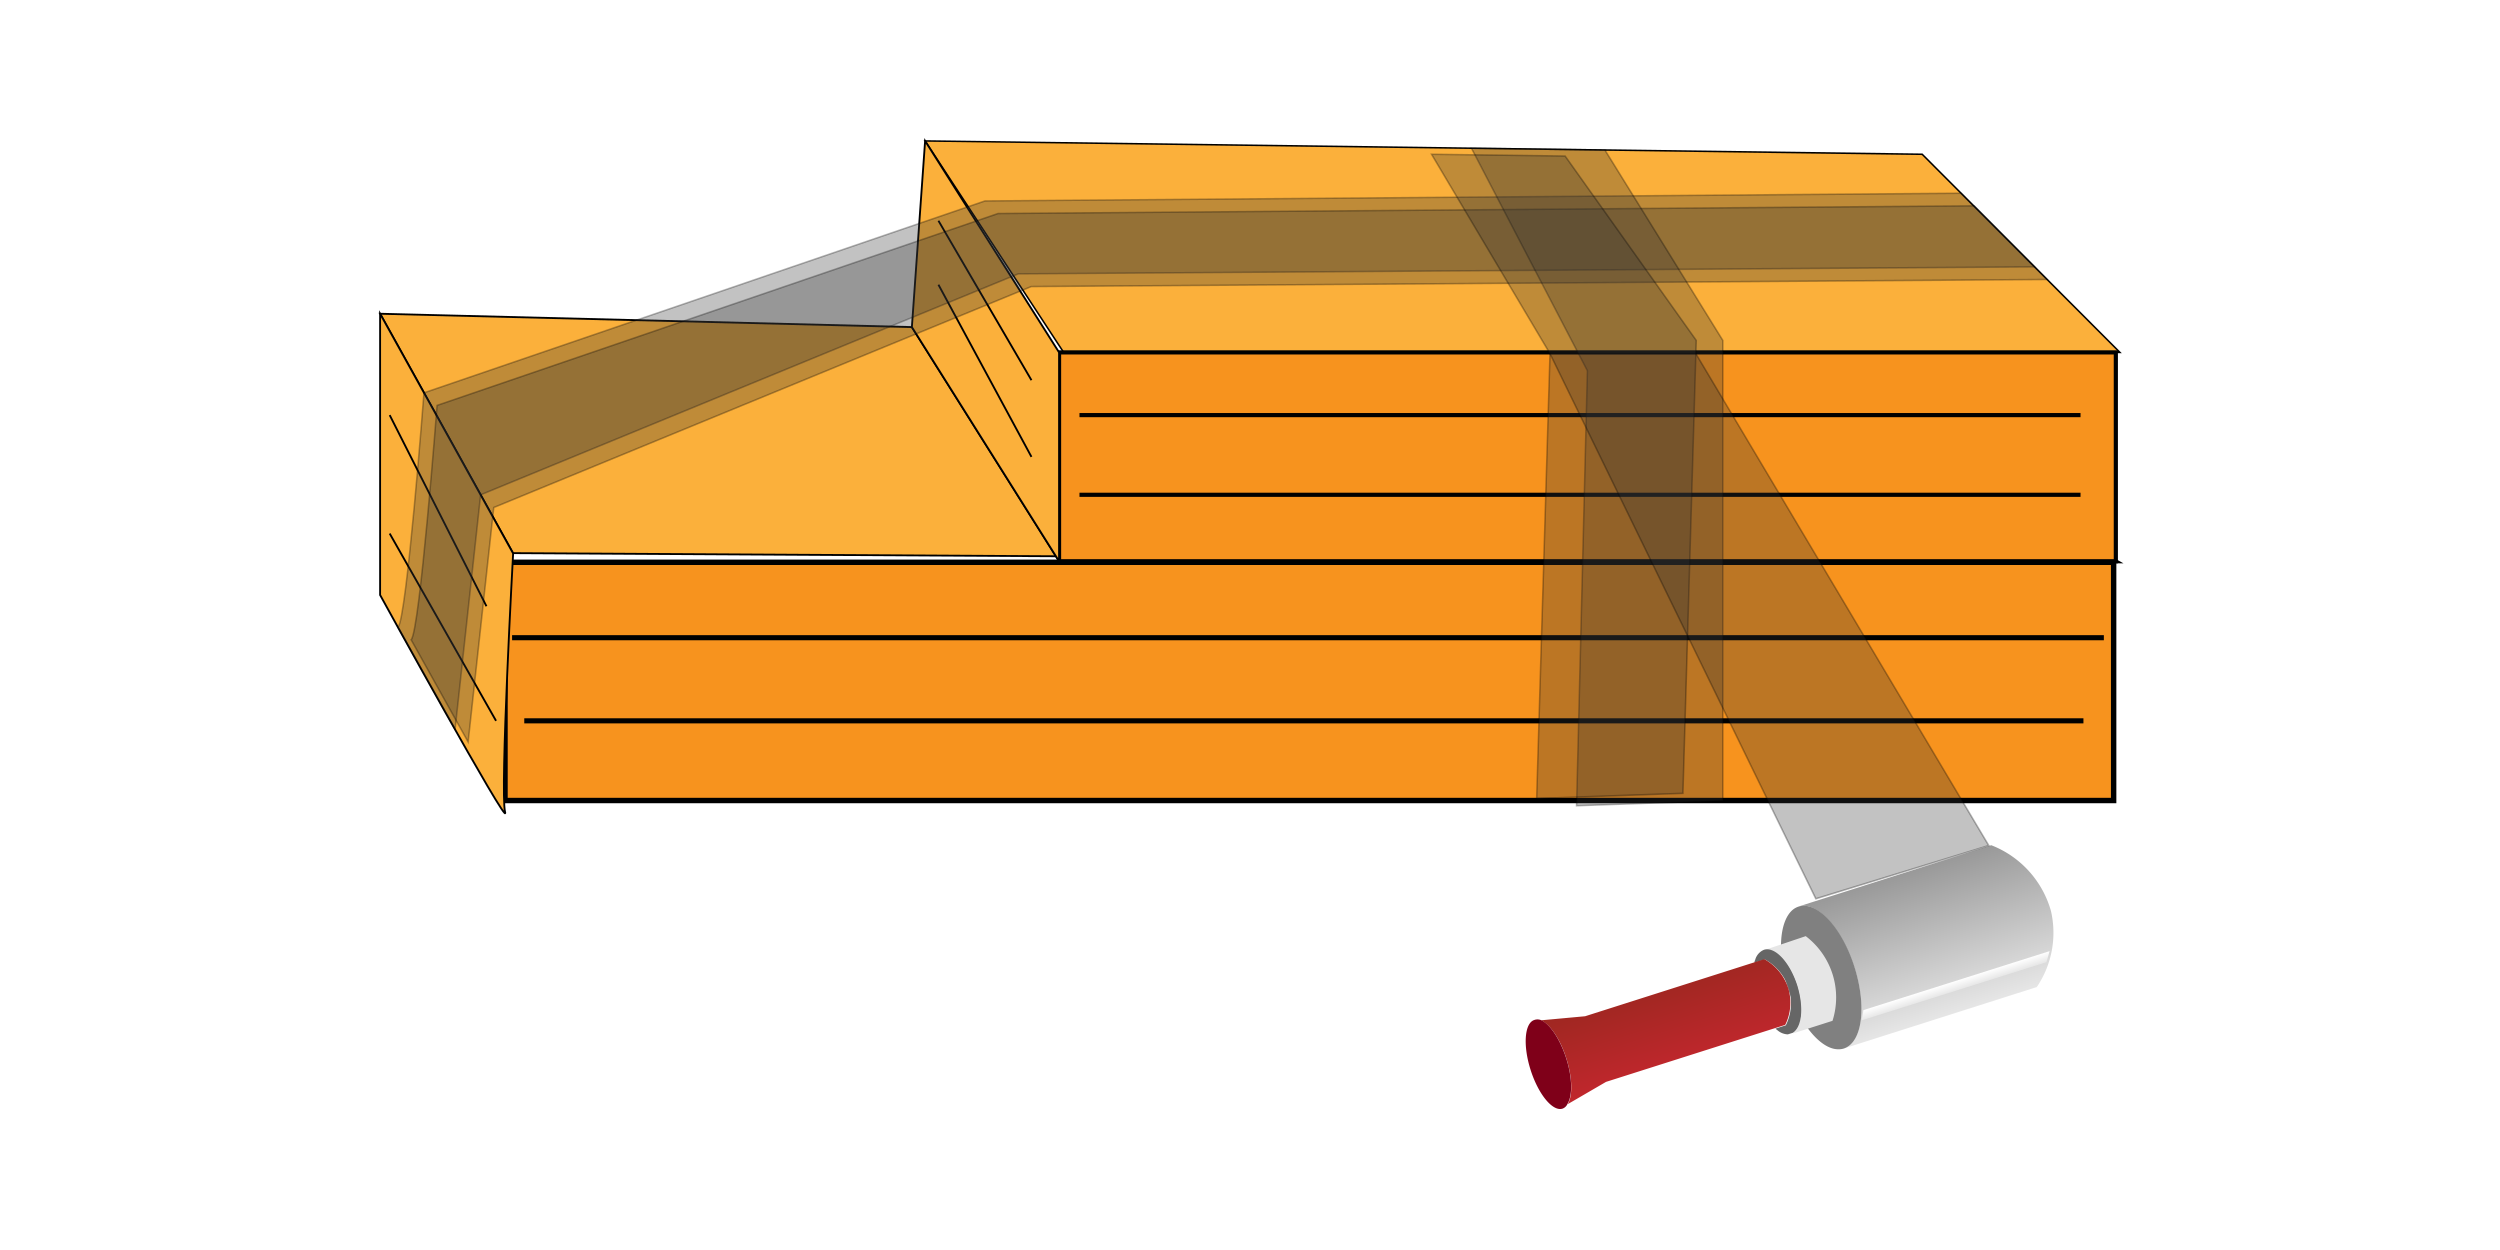 <svg xmlns="http://www.w3.org/2000/svg" xmlns:xlink="http://www.w3.org/1999/xlink" viewBox="0 0 240 120"><defs><linearGradient id="a" x1="413.97" y1="-124.21" x2="428.27" y2="-124.21" gradientTransform="translate(-60.27 -273.26) rotate(72.35)" gradientUnits="userSpaceOnUse"><stop offset="0" stop-color="#999"/><stop offset="1" stop-color="#e6e6e6"/></linearGradient><linearGradient id="b" x1="416.89" y1="-97.59" x2="425.34" y2="-97.59" gradientTransform="translate(-60.27 -273.26) rotate(72.35)" gradientUnits="userSpaceOnUse"><stop offset="0" stop-color="#9f2721"/><stop offset="1" stop-color="#c1272d"/></linearGradient><linearGradient id="c" x1="425.32" y1="-124.76" x2="426.27" y2="-124.76" gradientTransform="translate(-60.27 -273.26) rotate(72.35)" gradientUnits="userSpaceOnUse"><stop offset="0" stop-color="#fff"/><stop offset="1" stop-color="#e6e6e6"/></linearGradient></defs><rect width="240" height="120" fill="none"/><polygon points="203.51 53.99 49.25 53.1 36.49 30.12 87.54 31.4 101.67 53.88 203.12 53.88 203.12 53.77 203.51 53.99" fill="#fbb03b" stroke="#000" stroke-miterlimit="10" stroke-width="0.18"/><rect x="48.48" y="53.98" width="154.43" height="22.87" fill="#f7931e" stroke="#000" stroke-miterlimit="10" stroke-width="0.52"/><line x1="49.16" y1="61.22" x2="201.97" y2="61.22" fill="none" stroke="#000" stroke-miterlimit="10" stroke-width="0.49"/><line x1="50.33" y1="69.2" x2="200.01" y2="69.2" fill="none" stroke="#000" stroke-miterlimit="10" stroke-width="0.49"/><polygon points="203.51 33.83 102.11 33.83 88.81 13.53 184.53 14.81 203.51 33.83" fill="#fbb03b" stroke="#000" stroke-miterlimit="10" stroke-width="0.15"/><rect x="101.67" y="33.83" width="101.45" height="20.05" fill="#f7931e" stroke="#000" stroke-miterlimit="10" stroke-width="0.4"/><line x1="103.63" y1="39.85" x2="199.73" y2="39.85" fill="none" stroke="#000" stroke-miterlimit="10" stroke-width="0.4"/><line x1="103.63" y1="47.5" x2="199.73" y2="47.5" fill="none" stroke="#000" stroke-miterlimit="10" stroke-width="0.4"/><path d="M36.49,30.12v27s12.5,22.73,12,20.85.77-24.84.77-24.84Z" fill="#fbb03b" stroke="#000" stroke-miterlimit="10" stroke-width="0.18"/><polygon points="88.81 13.53 87.54 31.4 101.67 53.88 101.67 33.83 88.81 13.53" fill="#fbb03b" stroke="#000" stroke-miterlimit="10" stroke-width="0.18"/><line x1="90.09" y1="21.19" x2="99.02" y2="36.5" fill="#fbb03b" stroke="#000" stroke-miterlimit="10" stroke-width="0.18"/><line x1="90.09" y1="27.33" x2="99.02" y2="43.86" fill="#fbb03b" stroke="#000" stroke-miterlimit="10" stroke-width="0.18"/><line x1="37.41" y1="39.85" x2="46.7" y2="58.2" fill="#fbb03b" stroke="#000" stroke-miterlimit="10" stroke-width="0.18"/><line x1="37.41" y1="51.22" x2="47.62" y2="69.2" fill="#fbb03b" stroke="#000" stroke-miterlimit="10" stroke-width="0.18"/><path d="M38.21,60.21c.83-.73,2.49-22.5,2.49-22.5L94.56,19.29l93.7-.74,7.06,7.07-97.57.67L46.14,47.5,43.69,70Z" fill="#333" stroke="#000" stroke-miterlimit="10" stroke-width="0.15" opacity="0.3"/><path d="M39.47,61.42c.82-.73,2.49-22.5,2.49-22.5L95.81,20.5l93.71-.74,7,7.07L99,27.51,47.4,48.72,44.94,71.23Z" fill="#333" stroke="#000" stroke-miterlimit="10" stroke-width="0.15" opacity="0.3"/><polygon points="141.26 14.23 154.07 14.4 165.39 32.68 165.39 76.86 151.35 77.35 152.39 35.59 141.26 14.23" fill="#333" stroke="#000" stroke-miterlimit="10" stroke-width="0.15" opacity="0.3"/><polygon points="137.43 14.81 150.25 14.98 162.84 32.68 161.56 76.16 147.52 76.65 148.8 33.95 137.43 14.81" fill="#333" stroke="#000" stroke-miterlimit="10" stroke-width="0.15" opacity="0.3"/><path d="M174.19,94l.64-.21a1.83,1.83,0,0,0-.48.25Z" fill="#b3b3b3"/><path d="M195.53,94.76,177,100.66c1.77-.57,2.23-4.07,1-7.83s-3.6-6.36-5.36-5.8l18.52-5.89a9.55,9.55,0,0,1,5.73,6.31A9.29,9.29,0,0,1,195.53,94.76Z" fill="url(#a)"/><path d="M174.32,94a1.64,1.64,0,0,0,.54-.07l-.64.2A.64.64,0,0,0,174.32,94Z" fill="#b3b3b3"/><path d="M177,100.66a1.6,1.6,0,0,1-.54.07c-1.69,0-3.74-2.48-4.82-5.87s-.81-6.57.54-7.58a1.74,1.74,0,0,1,.49-.25c1.76-.56,4.16,2,5.36,5.8S178.78,100.09,177,100.66Z" fill="gray"/><path d="M173.35,89.87A7.39,7.39,0,0,1,175.92,98l-3.8,1.21c.86-.56,1-2.49.4-4.55-.72-2.23-2.15-3.77-3.21-3.43Z" fill="#e6e6e6"/><path d="M172.11,99.15l-.48.15a1.6,1.6,0,0,1-1-.4l-.19-.15,1-.32a4.81,4.81,0,0,0,.33-3.39,4.87,4.87,0,0,0-2.34-2.93l-1,.31c0-.09,0-.16.06-.24a1.45,1.45,0,0,1,.85-1c1.06-.34,2.49,1.2,3.2,3.44C173.17,96.67,173,98.6,172.11,99.15Z" fill="#666"/><path d="M170.59,95.22l-.25,0,.49-.16A1.08,1.08,0,0,1,170.59,95.22Z" fill="#666"/><path d="M150.5,106c.49-.79.46-2.53-.13-4.39s-1.58-3.3-2.44-3.66l4.24-.39,17.2-5.48A4.87,4.87,0,0,1,171.71,95a4.81,4.81,0,0,1-.33,3.39l-17.2,5.47Z" fill="url(#b)"/><path d="M150,106.43c-.94.3-2.31-1.36-3.06-3.71s-.59-4.5.35-4.8a.9.9,0,0,1,.62,0c.86.36,1.84,1.8,2.44,3.66s.62,3.6.13,4.39A.83.83,0,0,1,150,106.43Z" fill="#7f0019"/><polygon points="178.73 97.95 178.89 96.97 196.76 91.31 196.46 92.37 178.73 97.95" fill="url(#c)"/><polygon points="148.8 33.95 162.8 33.95 190.92 81.17 174.32 86.28 148.8 33.95" fill="#333" stroke="#000" stroke-miterlimit="10" stroke-width="0.15" opacity="0.3"/></svg>